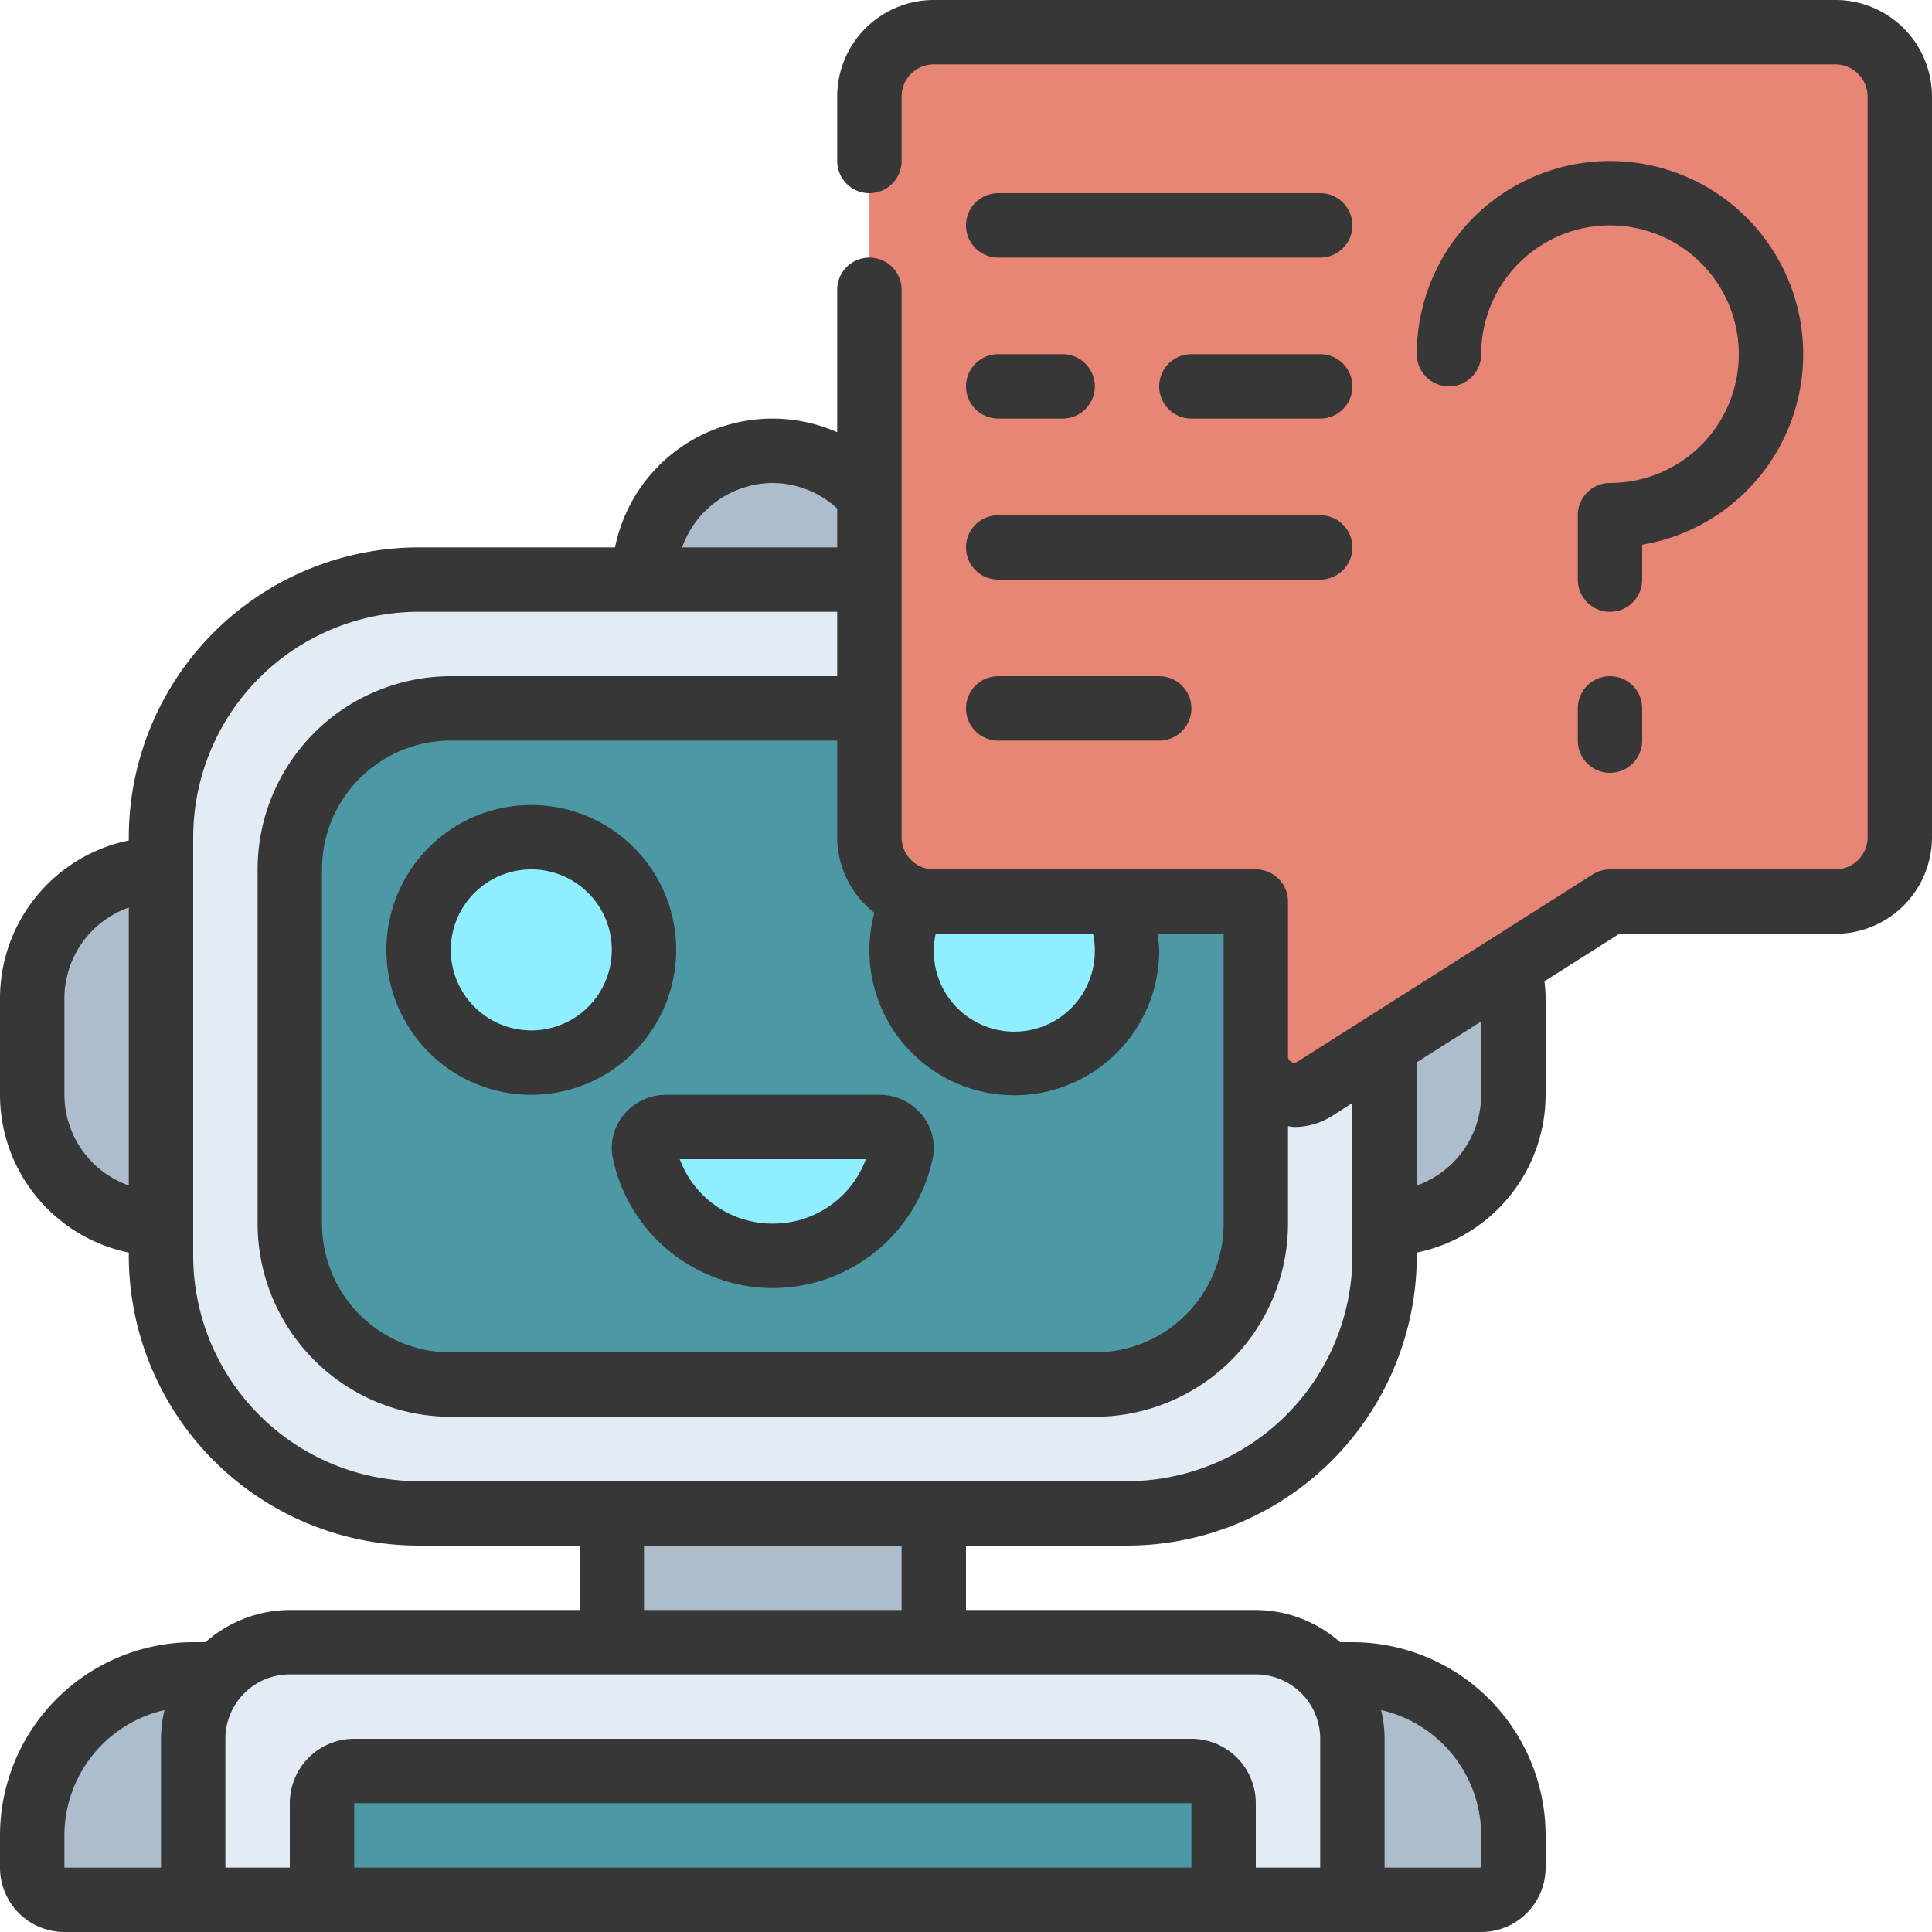 <?xml version="1.0" encoding="UTF-8" standalone="no"?><!-- icon666.com - MILLIONS OF FREE VECTOR ICONS --><svg width="1024" height="1024" id="Icons" viewBox="0 0 60 60" xmlns="http://www.w3.org/2000/svg"><path d="m6 59h-4a1 1 0 0 1 -1-1v-1a5 5 0 0 1 5-5h.77z" fill="#aebdcc"/><path d="m41.23 52h.77a5 5 0 0 1 5 5v1a1 1 0 0 1 -1 1h-4z" fill="#aebdcc"/><path d="m19 46h10v6h-10z" fill="#aebdcc"/><path d="m20 18a4 4 0 0 1 7-2.64l1 3.64z" fill="#aebdcc"/><path d="m6 27v11h-1a4 4 0 0 1 -4-4v-3a4 4 0 0 1 4-4z" fill="#aebdcc"/><path d="m42 27v11h1a4 4 0 0 0 4-4v-3a4 4 0 0 0 -4-4z" fill="#aebdcc"/><path d="m43 32.44v6.56a8 8 0 0 1 -8 8h-22a8 8 0 0 1 -8-8v-13a8 8 0 0 1 8-8h14z" fill="#e3ebf4"/><path d="m39 22v16a5 5 0 0 1 -5 5h-20a5 5 0 0 1 -5-5v-11a5 5 0 0 1 5-5z" fill="#4c99a5"/><circle cx="16.5" cy="29.5" fill="#8feeff" r="3.5"/><circle cx="31.5" cy="29.5" fill="#8feeff" r="3.5"/><path d="m27.317 35a.664.664 0 0 1 .671.768 4.076 4.076 0 0 1 -7.976 0 .664.664 0 0 1 .671-.768z" fill="#8feeff"/><path d="m9 51h30a3 3 0 0 1 3 3v5a0 0 0 0 1 0 0h-36a0 0 0 0 1 0 0v-5a3 3 0 0 1 3-3z" fill="#e3ebf4"/><path d="m38 59v-3a1 1 0 0 0 -1-1h-26a1 1 0 0 0 -1 1v3z" fill="#4c99a5"/><path d="m59 3v23a2.006 2.006 0 0 1 -2 2h-7l-9.16 5.81a1.194 1.194 0 0 1 -1.84-1.01v-4.8h-10a2.006 2.006 0 0 1 -2-2v-23a2.006 2.006 0 0 1 2-2h28a2.006 2.006 0 0 1 2 2z" fill="#e88676"/><g fill="#373737"><path d="m21 29.5a4.5 4.5 0 1 0 -4.5 4.5 4.505 4.505 0 0 0 4.5-4.5zm-4.5 2.5a2.5 2.5 0 1 1 2.5-2.5 2.5 2.5 0 0 1 -2.5 2.5z"/><path d="m27.317 34h-6.634a1.692 1.692 0 0 0 -1.31.618 1.62 1.62 0 0 0 -.343 1.343 5.077 5.077 0 0 0 9.94 0 1.62 1.62 0 0 0 -.343-1.343 1.692 1.692 0 0 0 -1.31-.618zm-3.317 4a3.066 3.066 0 0 1 -2.89-2h5.78a3.066 3.066 0 0 1 -2.89 2z"/><path d="m2 60h44a2 2 0 0 0 2-2v-1a6.006 6.006 0 0 0 -6-6h-.382a3.962 3.962 0 0 0 -2.618-1h-9v-2h5a9.01 9.01 0 0 0 9-9v-.1a5.009 5.009 0 0 0 4-4.9v-3a4.614 4.614 0 0 0 -.036-.525l2.326-1.475h6.71a3 3 0 0 0 3-3v-23a3 3 0 0 0 -3-3h-28a3 3 0 0 0 -3 3v2a1 1 0 0 0 2 0v-2a1 1 0 0 1 1-1h28a1 1 0 0 1 1 1v23a1 1 0 0 1 -1 1h-7a1 1 0 0 0 -.535.155l-9.165 5.812a.18.18 0 0 1 -.2.009.187.187 0 0 1 -.1-.176v-4.8a1 1 0 0 0 -1-1h-10a1 1 0 0 1 -1-1v-17a1 1 0 0 0 -2 0v4.423a4.988 4.988 0 0 0 -6.9 3.577h-6.1a9.01 9.01 0 0 0 -9 9v.1a5.009 5.009 0 0 0 -4 4.9v3a5.009 5.009 0 0 0 4 4.9v.1a9.01 9.01 0 0 0 9 9h5v2h-9a3.962 3.962 0 0 0 -2.618 1h-.382a6.006 6.006 0 0 0 -6 6v1a2 2 0 0 0 2 2zm35-2h-26v-2h26zm9-1v1h-3v-4a3.974 3.974 0 0 0 -.108-.892 4 4 0 0 1 3.108 3.892zm0-23a3 3 0 0 1 -2 2.816v-3.827l2-1.268zm-8-2v6a4 4 0 0 1 -4 4h-20a4 4 0 0 1 -4-4v-11a4 4 0 0 1 4-4h12v3a2.985 2.985 0 0 0 1.154 2.347 4.5 4.5 0 1 0 8.846 1.153 4.6 4.6 0 0 0 -.055-.5h2.055zm-4-2.5a2.5 2.5 0 1 1 -4.941-.5h4.887a2.494 2.494 0 0 1 .054.5zm-10-14.5a2.982 2.982 0 0 1 2 .792v1.208h-4.816a3 3 0 0 1 2.816-2zm-22 19v-3a3 3 0 0 1 2-2.816v8.632a3 3 0 0 1 -2-2.816zm4 5v-13a7.009 7.009 0 0 1 7-7h13v2h-12a6.006 6.006 0 0 0 -6 6v11a6.006 6.006 0 0 0 6 6h20a6.006 6.006 0 0 0 6-6v-3.025c.065.006.128.024.193.024a2.189 2.189 0 0 0 1.182-.345l.625-.4v4.746a7.009 7.009 0 0 1 -7 7h-22a7.009 7.009 0 0 1 -7-7zm14 9h8v2h-8zm-13 6a2 2 0 0 1 2-2h30a2 2 0 0 1 2 2v4h-2v-2a2 2 0 0 0 -2-2h-26a2 2 0 0 0 -2 2v2h-2zm-5 3a4 4 0 0 1 3.108-3.892 3.974 3.974 0 0 0 -.108.892v4h-3z"/><path d="m51 16.917a6 6 0 1 0 -7-5.917 1 1 0 0 0 2 0 4 4 0 1 1 4 4 1 1 0 0 0 -1 1v2a1 1 0 0 0 2 0z"/><path d="m50 21a1 1 0 0 0 -1 1v1a1 1 0 0 0 2 0v-1a1 1 0 0 0 -1-1z"/><path d="m41 6h-10a1 1 0 0 0 0 2h10a1 1 0 0 0 0-2z"/><path d="m41 11h-4a1 1 0 0 0 0 2h4a1 1 0 0 0 0-2z"/><path d="m31 13h2a1 1 0 0 0 0-2h-2a1 1 0 0 0 0 2z"/><path d="m31 18h10a1 1 0 0 0 0-2h-10a1 1 0 0 0 0 2z"/><path d="m31 23h5a1 1 0 0 0 0-2h-5a1 1 0 0 0 0 2z"/></g></svg>